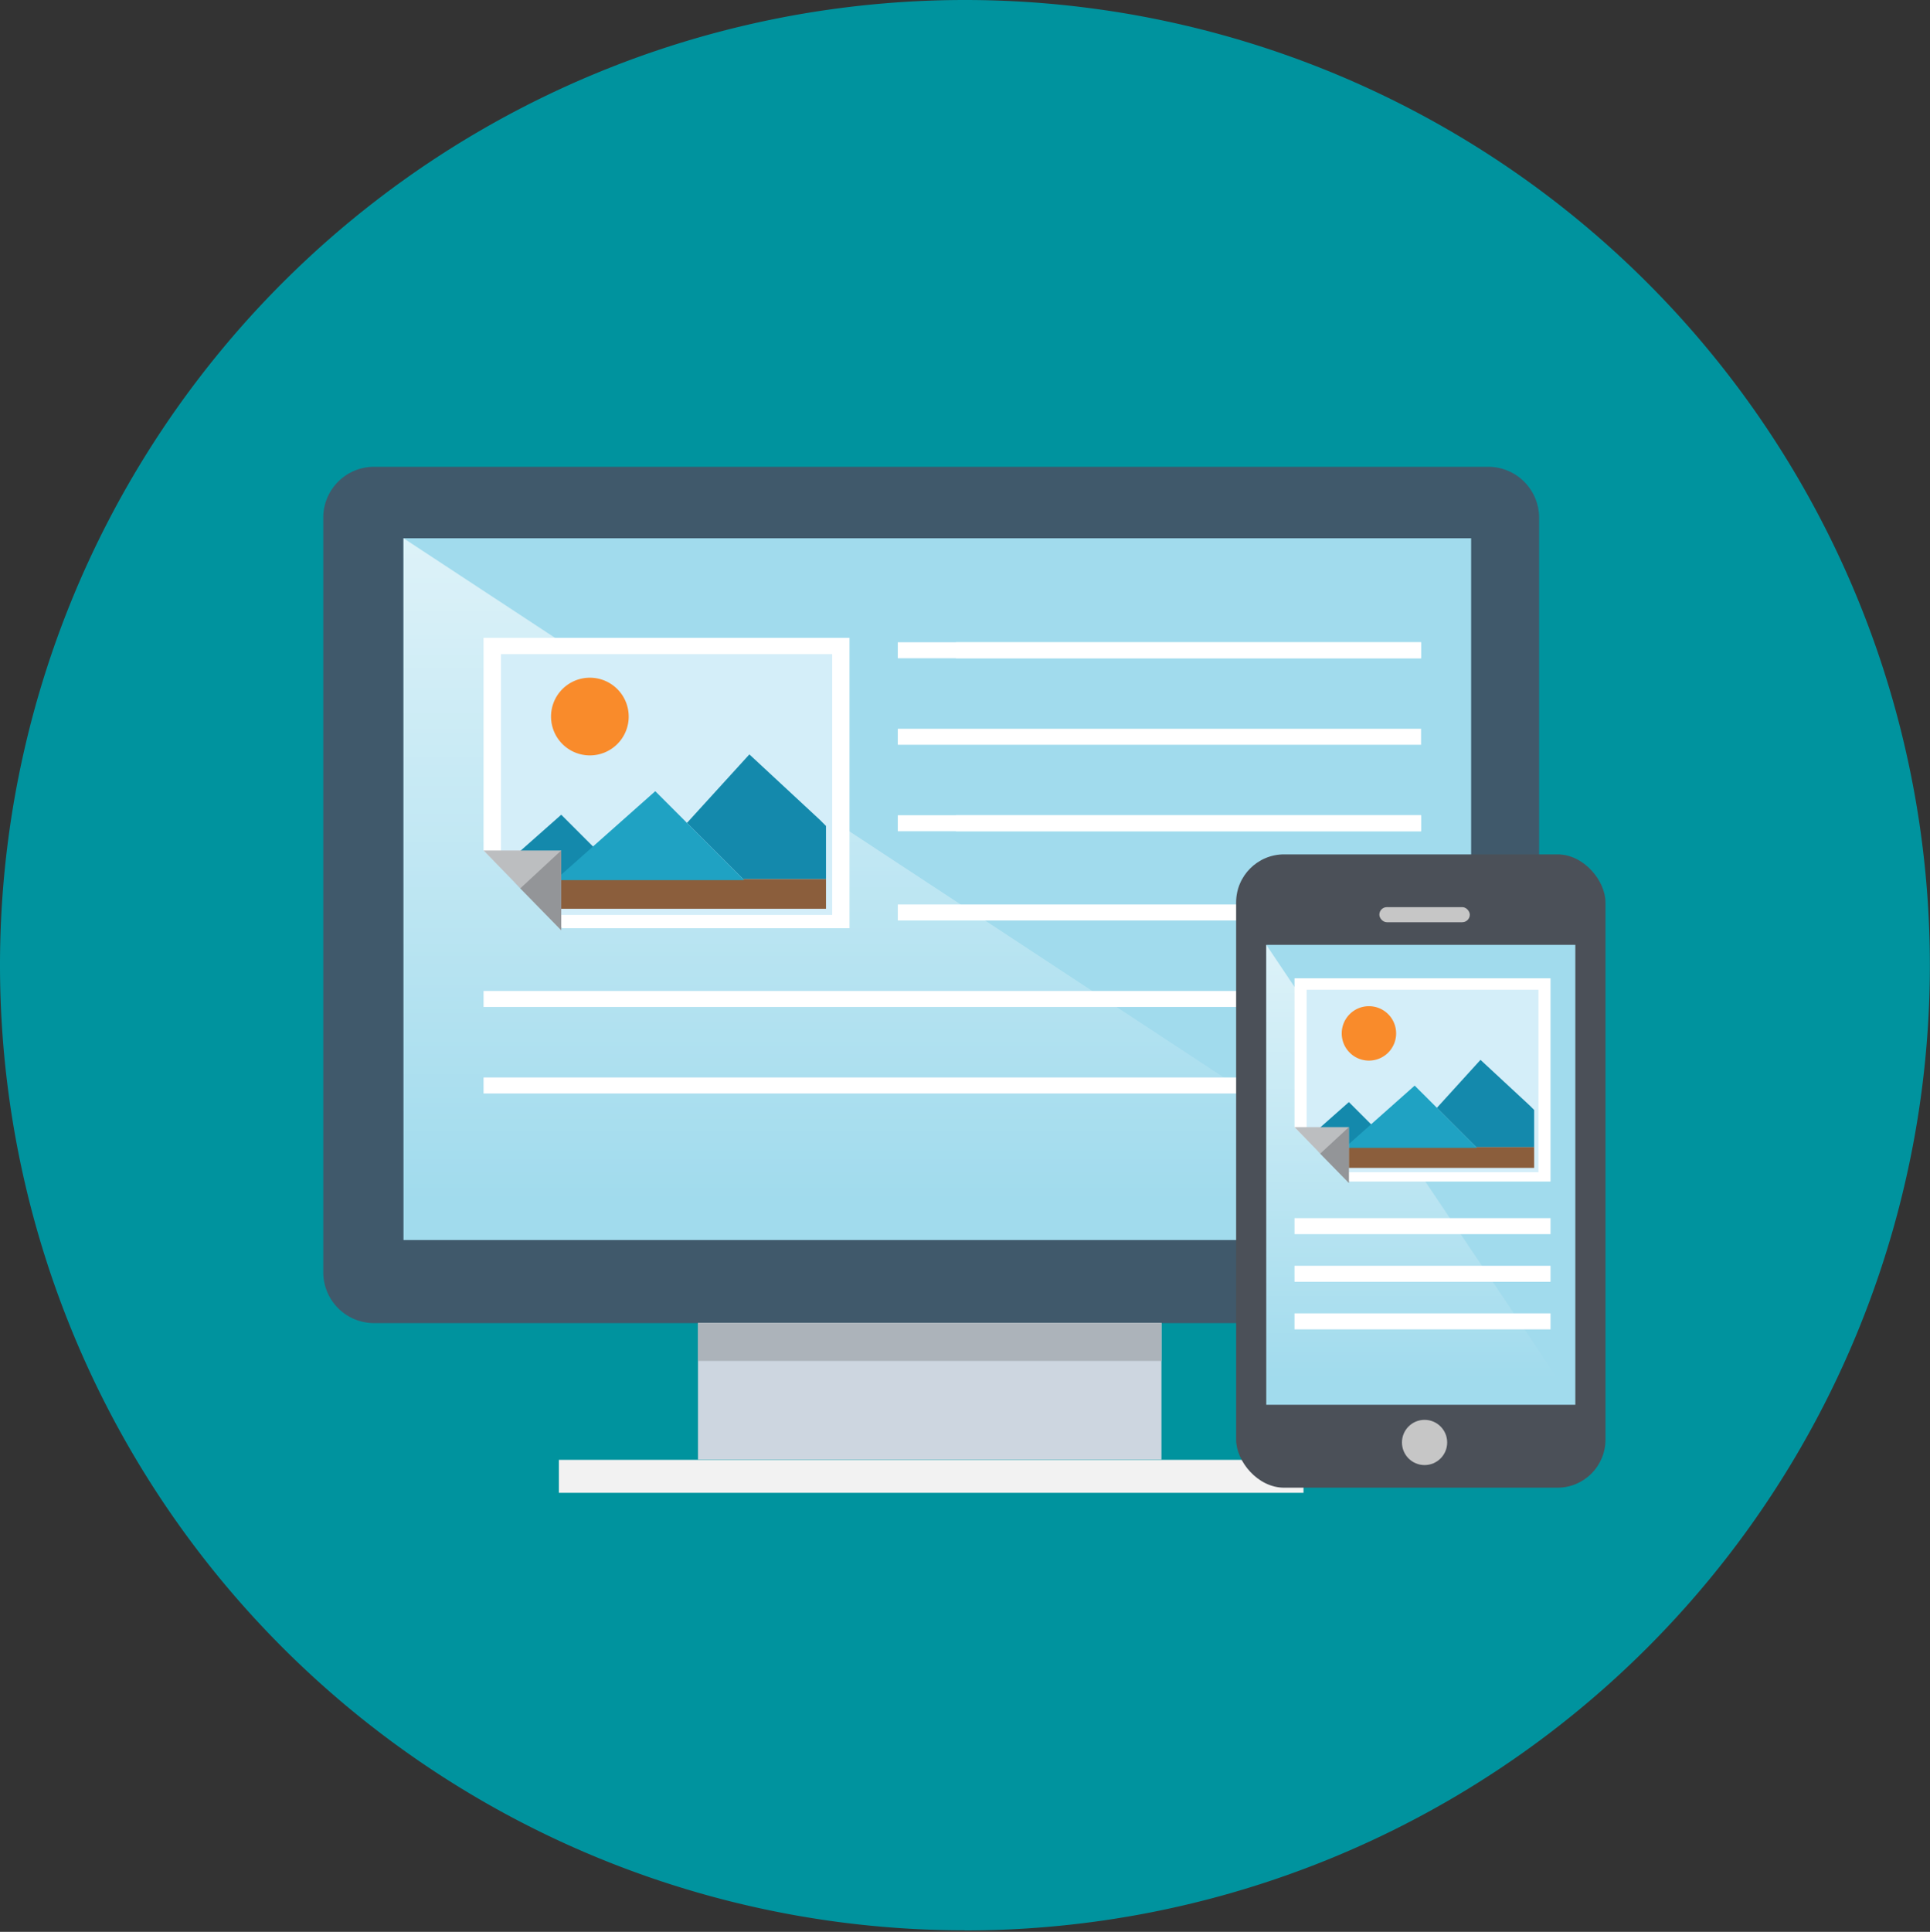 <svg xmlns="http://www.w3.org/2000/svg" xmlns:xlink="http://www.w3.org/1999/xlink" viewBox="2627 10140 120.608 120.696">
  <rect x="2627" y="10140" width="120.608" height="120.696" fill="#333333" stroke="none"/>
  <defs>
    <style>
      .cls-1 {
        fill: #00939e;
      }

      .cls-17, .cls-2 {
        fill: none;
      }

      .cls-3 {
        fill: #40596b;
      }

      .cls-4 {
        fill: #cdd6e0;
      }

      .cls-5 {
        fill: #f2f2f2;
      }

      .cls-6 {
        fill: #acb3ba;
      }

      .cls-7 {
        fill: #a1dbed;
      }

      .cls-8 {
        fill: url(#linear-gradient);
      }

      .cls-9 {
        fill: #fff;
      }

      .cls-10 {
        fill: #d4eef9;
      }

      .cls-11 {
        fill: #f98b2b;
      }

      .cls-12 {
        fill: #1489ac;
      }

      .cls-13 {
        fill: #8b5e3c;
      }

      .cls-14 {
        fill: #1fa2c3;
      }

      .cls-15 {
        fill: #bcbec0;
      }

      .cls-16 {
        fill: #939598;
      }

      .cls-17 {
        stroke: #fff;
      }

      .cls-18 {
        fill: #4b5058;
      }

      .cls-19 {
        fill: #c6c6c6;
      }
    </style>
    <linearGradient id="linear-gradient" x1="0.5" y1="-0.528" x2="0.5" y2="0.945" gradientUnits="objectBoundingBox">
      <stop offset="0" stop-color="#fff"/>
      <stop offset="1" stop-color="#fff" stop-opacity="0"/>
    </linearGradient>
  </defs>
  <g id="Group_11862" data-name="Group 11862" transform="translate(2135 8948)">
    <path id="Path_4431" data-name="Path 4431" class="cls-1" d="M-22.2-44.392a60.3,60.3,0,0,0,60.3-60.3A60.3,60.3,0,0,0-22.2-165a60.3,60.3,0,0,0-60.3,60.3,60.3,60.3,0,0,0,60.3,60.3" transform="translate(574.5 1357)"/>
    <path id="Path_4432" data-name="Path 4432" class="cls-2" d="M0-44.392H120.608V-165H0Z" transform="translate(492 1357.089)"/>
    <path id="Path_4433" data-name="Path 4433" class="cls-2" d="M60.3-165A60.3,60.3,0,0,0,0-104.7H0a60.3,60.3,0,0,0,60.3,60.3h0a60.3,60.3,0,0,0,60.3-60.3h0A60.3,60.3,0,0,0,60.3-165Z" transform="translate(492 1357.089)"/>
    <g id="Group_11861" data-name="Group 11861" transform="translate(120.953 -3.761)">
      <g id="Group_11855" data-name="Group 11855" transform="translate(391.249 1224.924)">
        <g id="Group_11851" data-name="Group 11851">
          <g id="Group_11850" data-name="Group 11850">
            <path id="Path_11975" data-name="Path 11975" class="cls-3" d="M72.813,78.4H3.166A3.174,3.174,0,0,0,0,81.566v47.168A3.174,3.174,0,0,0,3.166,131.9H72.813a3.174,3.174,0,0,0,3.166-3.166V81.566A3.184,3.184,0,0,0,72.813,78.4Z" transform="translate(0 -78.4)"/>
            <rect id="Rectangle_1613" data-name="Rectangle 1613" class="cls-4" width="28.961" height="8.543" transform="translate(23.418 53.485)"/>
            <rect id="Rectangle_1614" data-name="Rectangle 1614" class="cls-5" width="46.532" height="2.06" transform="translate(14.723 62.043)"/>
            <rect id="Rectangle_1615" data-name="Rectangle 1615" class="cls-6" width="28.961" height="2.378" transform="translate(23.418 53.485)"/>
            <rect id="Rectangle_1616" data-name="Rectangle 1616" class="cls-7" width="66.718" height="43.845" transform="translate(5.013 4.465)"/>
            <path id="Path_11976" data-name="Path 11976" class="cls-8" d="M762.278,1074.064l-66.718-43.845v43.845Z" transform="translate(-690.547 -1025.755)"/>
          </g>
        </g>
        <g id="Group_11854" data-name="Group 11854" transform="translate(10.016 10.687)">
          <g id="Group_11852" data-name="Group 11852">
            <path id="Path_11977" data-name="Path 11977" class="cls-9" d="M0,0V13.286l4.918,4.855H22.868V0Z"/>
          </g>
          <g id="Group_11853" data-name="Group 11853" transform="translate(1.086 1.022)">
            <path id="Path_11978" data-name="Path 11978" class="cls-10" d="M5.277,17.889H22.4V1.6H1.7V14.5Z" transform="translate(-1.7 -1.6)"/>
            <path id="Path_11979" data-name="Path 11979" class="cls-11" d="M11.455,6.327A2.427,2.427,0,1,1,9.027,3.9a2.426,2.426,0,0,1,2.427,2.427Zm0,0" transform="translate(-3.47 -2.431)"/>
            <path id="Path_11980" data-name="Path 11980" class="cls-12" d="M28.587,15.871l-.383-.383L23.8,11.4l-3.9,4.28,2.044,2.044,1.469,1.469h5.174Zm0,0" transform="translate(-8.274 -5.14)"/>
            <path id="Path_11981" data-name="Path 11981" class="cls-12" d="M5.274,22.793h5.941L9.746,21.324,5.722,17.3,2.4,20.238Z" transform="translate(-1.953 -7.271)"/>
            <rect id="Rectangle_1617" data-name="Rectangle 1617" class="cls-13" width="17.63" height="1.852" transform="translate(2.683 14.053)"/>
            <path id="Path_11982" data-name="Path 11982" class="cls-14" d="M17.284,19.024,13.26,15,7,20.557H18.817Zm0,0" transform="translate(-3.615 -6.441)"/>
          </g>
          <path id="Path_11983" data-name="Path 11983" class="cls-15" d="M0,20.8l4.855,4.982V20.8Z" transform="translate(0 -7.514)"/>
          <path id="Path_11984" data-name="Path 11984" class="cls-16" d="M3.347,23.163,2.9,22.716l3,3.066V20.8Z" transform="translate(-1.048 -7.514)"/>
        </g>
        <path id="Path_11985" data-name="Path 11985" class="cls-17" d="M2598.68,10226.518h29.075" transform="translate(-2559.149 -10215.055)"/>
        <path id="Path_11986" data-name="Path 11986" class="cls-17" d="M2598.68,10226.518h32.7" transform="translate(-2562.778 -10215.055)"/>
        <path id="Path_11987" data-name="Path 11987" class="cls-17" d="M2598.68,10226.518h32.7" transform="translate(-2562.778 -10198.672)"/>
        <path id="Path_11988" data-name="Path 11988" class="cls-17" d="M2598.68,10226.518h32.7" transform="translate(-2562.778 -10209.651)"/>
        <path id="Path_11990" data-name="Path 11990" class="cls-17" d="M2598.68,10226.518h58.59" transform="translate(-2588.664 -10193.269)"/>
        <path id="Path_11991" data-name="Path 11991" class="cls-17" d="M2598.68,10226.518h29.075" transform="translate(-2559.149 -10204.248)"/>
        <path id="Path_11992" data-name="Path 11992" class="cls-17" d="M2598.68,10226.518h32.7" transform="translate(-2562.778 -10204.248)"/>
        <path id="Path_11993" data-name="Path 11993" class="cls-17" d="M2598.68,10226.518h58.59" transform="translate(-2588.664 -10187.864)"/>
      </g>
      <g id="Group_11860" data-name="Group 11860" transform="translate(448.294 1249.139)">
        <g id="Group_11856" data-name="Group 11856">
          <rect id="Rectangle_1618" data-name="Rectangle 1618" class="cls-18" width="23.081" height="39.568" rx="3" transform="translate(0)"/>
          <rect id="Rectangle_1619" data-name="Rectangle 1619" class="cls-7" width="19.313" height="28.734" transform="translate(1.884 5.653)"/>
          <rect id="Rectangle_1620" data-name="Rectangle 1620" class="cls-19" width="5.653" height="0.942" rx="0.471" transform="translate(8.95 3.297)"/>
          <circle id="Ellipse_398" data-name="Ellipse 398" class="cls-19" cx="1.413" cy="1.413" r="1.413" transform="translate(10.363 35.329)"/>
          <path id="Path_11994" data-name="Path 11994" class="cls-8" d="M714.874,1058.953l-19.313-28.734v28.734Z" transform="translate(-693.677 -1024.567)"/>
        </g>
        <g id="Group_11859" data-name="Group 11859" transform="translate(3.648 7.742)">
          <g id="Group_11857" data-name="Group 11857">
            <path id="Path_11995" data-name="Path 11995" class="cls-9" d="M0,0V9.3l3.442,3.4H16V0Z"/>
          </g>
          <g id="Group_11858" data-name="Group 11858" transform="translate(0.76 0.715)">
            <path id="Path_11996" data-name="Path 11996" class="cls-10" d="M4.2,13H16.184V1.6H1.7v9.03Z" transform="translate(-1.7 -1.6)"/>
            <path id="Path_11997" data-name="Path 11997" class="cls-11" d="M10,5.6A1.7,1.7,0,1,1,8.3,3.9,1.7,1.7,0,0,1,10,5.6Zm0,0" transform="translate(-4.409 -2.872)"/>
            <path id="Path_11998" data-name="Path 11998" class="cls-12" d="M25.98,14.529l-.268-.268L22.627,11.4l-2.727,3,1.431,1.431,1.028,1.028H25.98Zm0,0" transform="translate(-11.764 -7.019)"/>
            <path id="Path_11999" data-name="Path 11999" class="cls-12" d="M4.412,21.145H8.569L7.541,20.116,4.725,17.3,2.4,19.356Z" transform="translate(-2.087 -10.281)"/>
            <rect id="Rectangle_1621" data-name="Rectangle 1621" class="cls-13" width="12.338" height="1.296" transform="translate(1.878 9.835)"/>
            <path id="Path_12000" data-name="Path 12000" class="cls-14" d="M14.2,17.816,11.381,15,7,18.889h8.27Zm0,0" transform="translate(-4.631 -9.01)"/>
          </g>
          <path id="Path_12001" data-name="Path 12001" class="cls-15" d="M0,20.8l3.4,3.487V20.8Z" transform="translate(0 -11.501)"/>
          <path id="Path_12002" data-name="Path 12002" class="cls-16" d="M3.213,22.454,2.9,22.141,5,24.287V20.8Z" transform="translate(-1.604 -11.501)"/>
        </g>
        <path id="Path_12003" data-name="Path 12003" class="cls-17" d="M2598.68,10226.518h16" transform="translate(-2595.032 -10203.291)"/>
        <path id="Path_12004" data-name="Path 12004" class="cls-17" d="M2598.68,10226.518h16" transform="translate(-2595.032 -10200.315)"/>
        <path id="Path_12005" data-name="Path 12005" class="cls-17" d="M2598.68,10226.518h16" transform="translate(-2595.032 -10197.342)"/>
      </g>
    </g>
  </g>
</svg>
